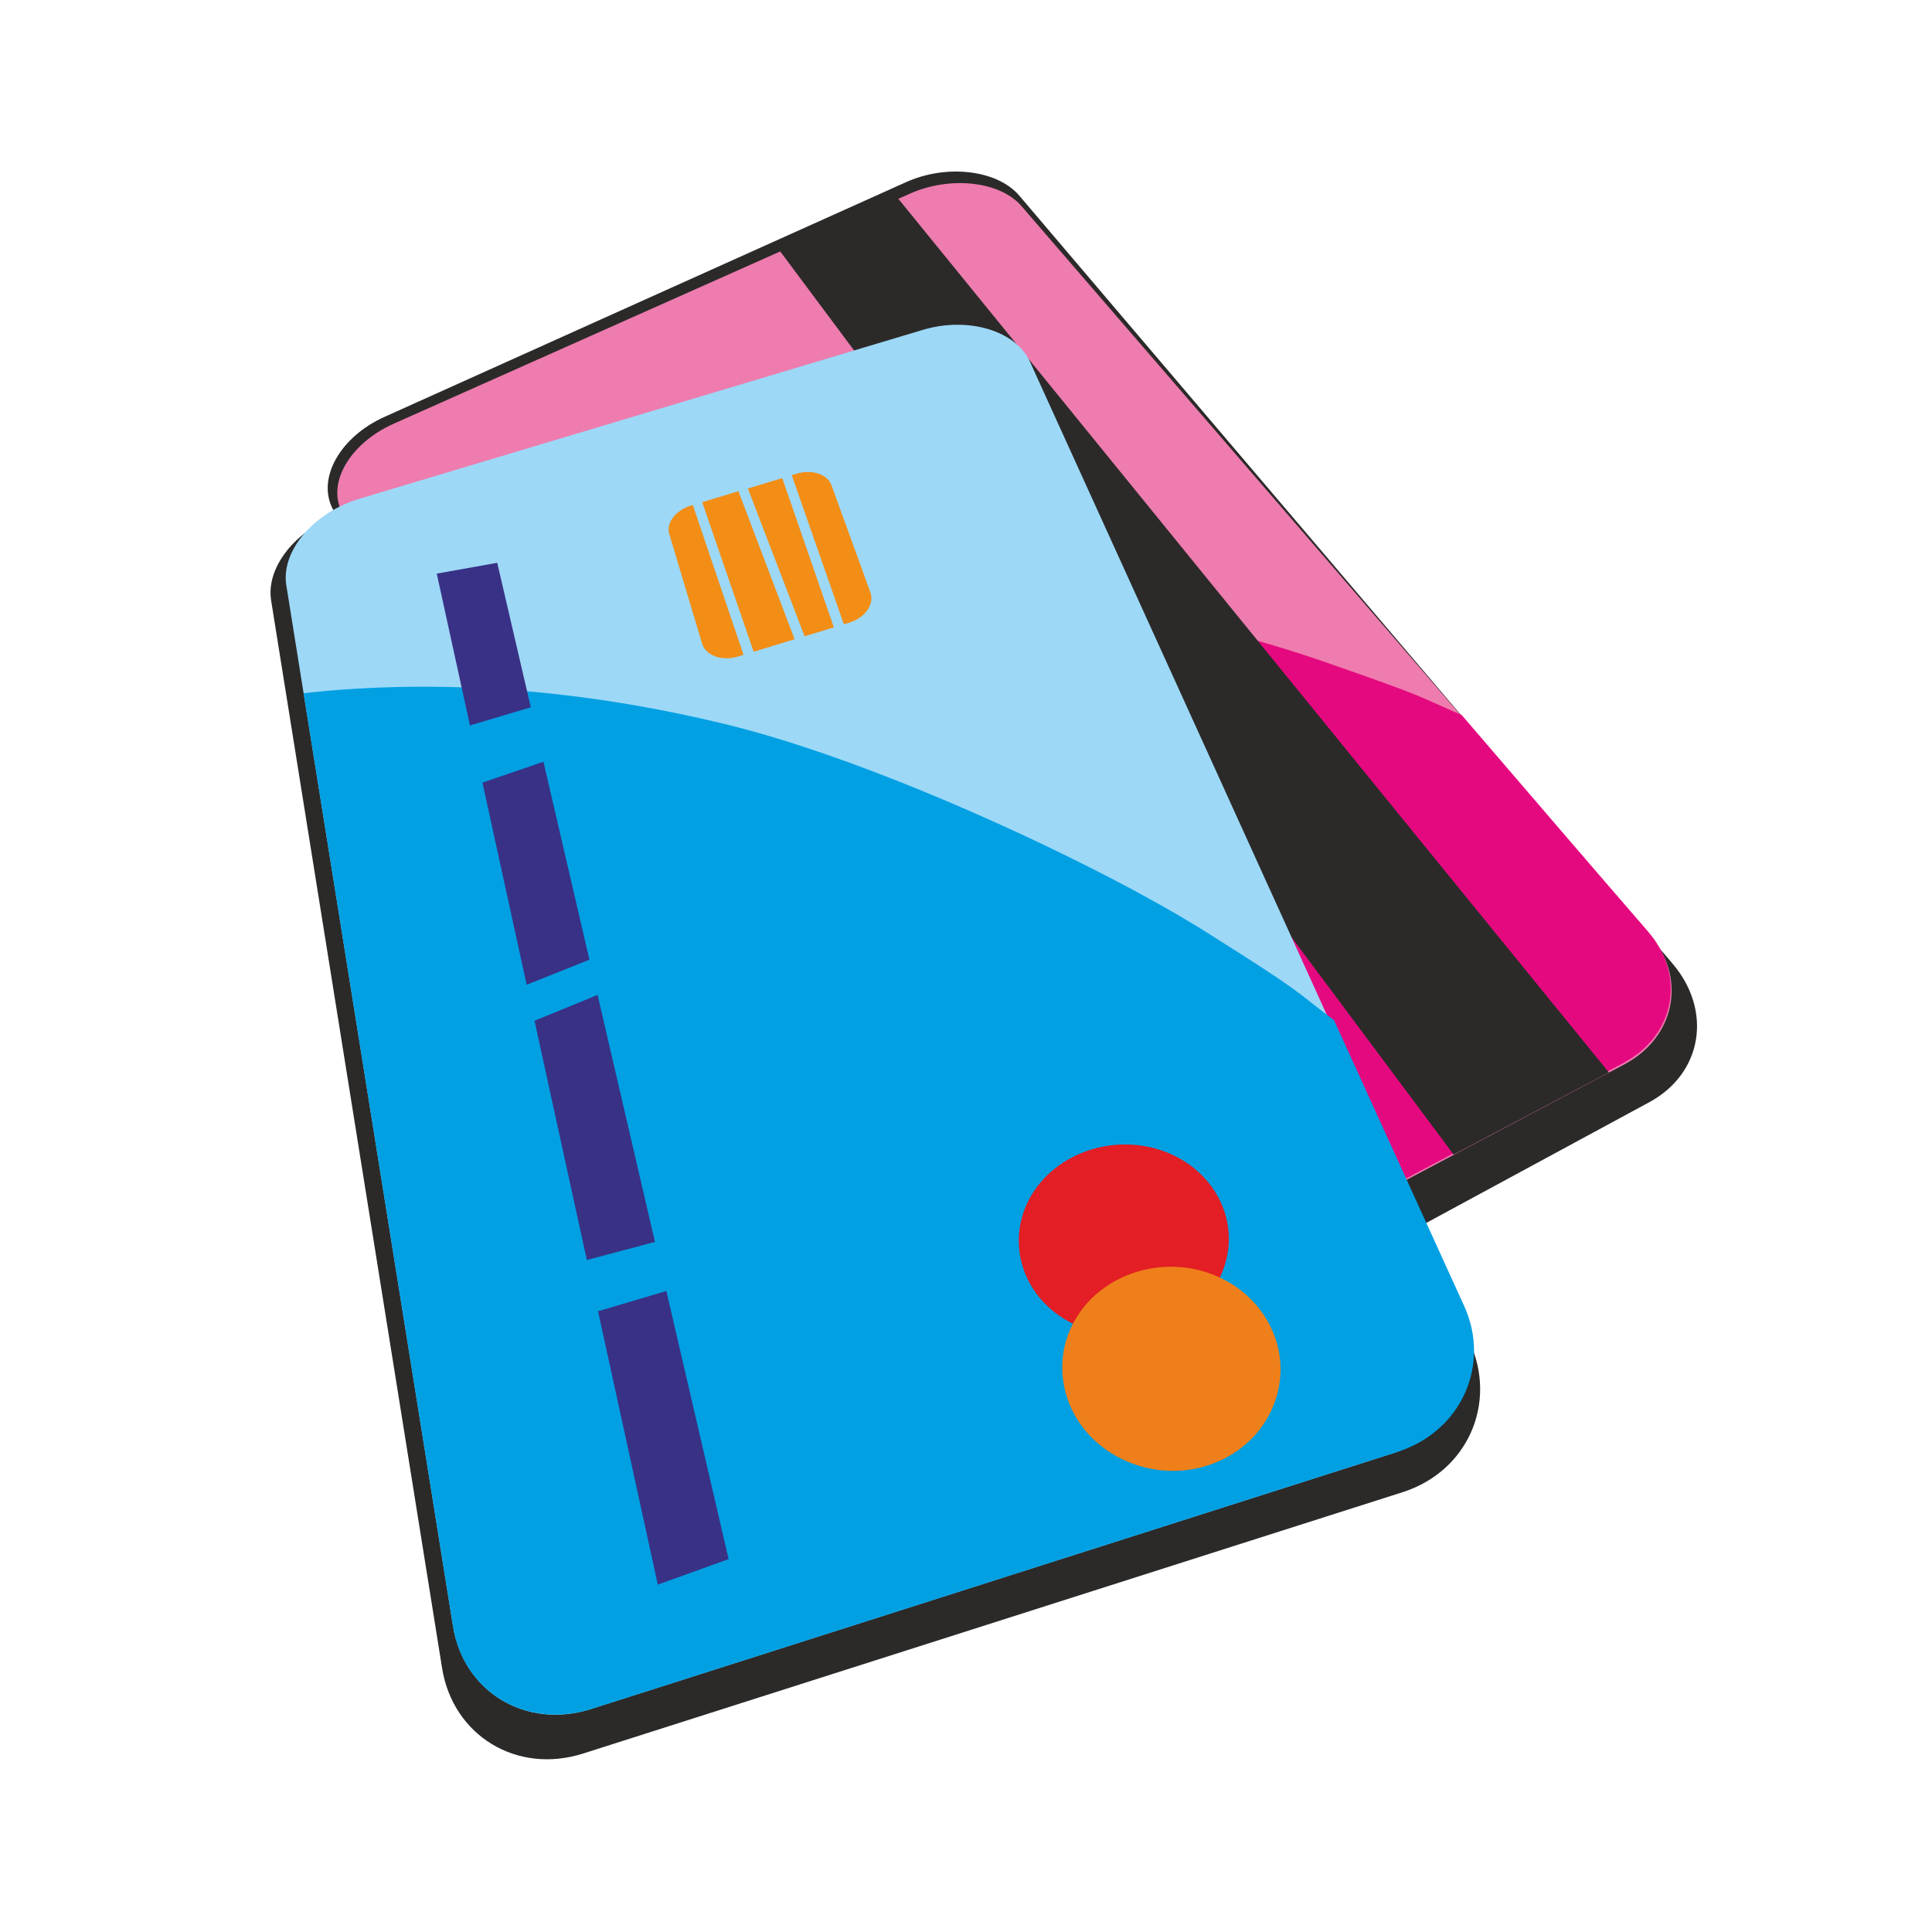 <?xml version="1.0" encoding="UTF-8"?> <!-- Creator: CorelDRAW 2020 (64-Bit) --> <svg xmlns="http://www.w3.org/2000/svg" xmlns:xlink="http://www.w3.org/1999/xlink" xmlns:xodm="http://www.corel.com/coreldraw/odm/2003" xml:space="preserve" width="208.845mm" height="208.845mm" style="shape-rendering:geometricPrecision; text-rendering:geometricPrecision; image-rendering:optimizeQuality; fill-rule:evenodd; clip-rule:evenodd" viewBox="0 0 20645.92 20645.92"> <defs> <style type="text/css"> <![CDATA[ .fil9 {fill:none} .fil0 {fill:#2B2A29} .fil5 {fill:#F28E16} .fil7 {fill:#EF7F1A} .fil1 {fill:#EE7CAE} .fil2 {fill:#E5097F} .fil6 {fill:#E31E24} .fil3 {fill:#9DD8F7} .fil4 {fill:#00A0E3} .fil8 {fill:#393185} ]]> </style> </defs> <g id="Layer_x0020_1">  <g id="_2498725669360"> <path class="fil0" d="M10893.94 2092.34c914.23,1075.93 1912.27,2247.89 3001.29,3528.45 1195.36,1405.6 2512.88,2956.78 3978.4,4677.02 428.32,502.78 319.59,1173.68 -249.5,1481.09 -1196.1,646.1 -2409.98,1305.61 -3643.53,1972.31 -1254.68,678.12 -2531.81,1370.91 -3827.7,2072.3 -636.31,344.38 -1413.1,110.03 -1715.54,-502.3 -1037.01,-2099.5 -1966.45,-3980.89 -2803.68,-5675.77 -759.2,-1536.89 -1450.86,-2936.04 -2082.1,-4214.27 -163.17,-330.43 90.01,-766.37 557.53,-976.39 956.55,-429.72 1901.58,-857.28 2835.68,-1276.89 923.84,-415 1836.72,-827.07 2739.2,-1232.12 433.21,-194.42 973.75,-131.43 1209.95,146.57z"></path> <path class="fil1" d="M10915.3 2201.76c886.02,1027.68 1850.13,2142.51 2899.28,3358.75 1149.05,1332.07 2410.27,2797.27 3807.17,4412.55 406.59,470.18 290.18,1108.44 -268.47,1404.3 -1173.99,621.75 -2365.28,1254.92 -3576.85,1894.83 -1230.12,649.71 -2479.46,1315.6 -3749.82,1987.29 -621.74,328.74 -1375.48,121.51 -1664.1,-451.33 -990.17,-1965.17 -1883.37,-3736.75 -2690.57,-5336.23 -734.05,-1454.52 -1405.49,-2783.99 -2019.98,-4002.42 -158.84,-314.97 93.15,-735.65 554.33,-941.32 945.78,-421.8 1882.37,-838.88 2806.56,-1250.81 914.2,-407.45 1818.2,-810.67 2711.95,-1208.47 428.89,-190.89 961.58,-132.69 1190.51,132.85z"></path> <path class="fil2" d="M15620.44 7641.25c629.84,733.02 1291.58,1505.64 1990.71,2313.41 406.86,470.08 291.57,1110.13 -266.28,1406.72 -1172.44,623.36 -2363.24,1256.55 -3573.61,1898.41 -1228.77,651.61 -2478.09,1316.13 -3747.66,1989.69 -621.13,329.53 -1375.41,119.85 -1665.31,-457.26 -866.99,-1725.94 -1658.02,-3296.69 -2380.66,-4733.31 -665.97,-1323.96 -1280.22,-2542.72 -1847.3,-3670.56 1391.14,-364.39 2951.68,-511.74 4590.53,-422.27 1690.51,92.29 4207.19,681.6 5401.98,1096.11 1194.79,414.49 1007.72,369.54 1497.61,579.07z"></path> <path class="fil0" d="M9571.56 2089.7c964.55,1186.96 2027.95,2492.06 3202.44,3938.09 1306.81,1608.91 2770.81,3405.89 4418.97,5432.74 -548.65,291.11 -1102.08,583.85 -1658.86,877.82 -1564.71,-2098.53 -2953.39,-3959.51 -4191.6,-5621.88 -1112.83,-1494.05 -2118.71,-2842.18 -3031.56,-4065.51 421.65,-187.63 841.52,-374.61 1260.61,-561.26z"></path> <path class="fil0" d="M10994.8 3983.41c604.34,1327.81 1267.29,2785.1 1997.56,4389.6 808.44,1776.22 1707.65,3754.69 2714.28,5970.26 296.15,651.83 -21.87,1380.71 -718.74,1602.94 -1444.18,460.57 -2895.99,923.63 -4350.86,1387.59 -1462.5,466.41 -2931.18,934.75 -4404.38,1404.59 -712.15,227.12 -1393.18,-192.91 -1508.55,-913.23 -392.01,-2447.65 -741.37,-4629.71 -1054.79,-6586.6 -282.66,-1764.83 -538.66,-3364.63 -772,-4821.83 -60.09,-375.16 298.66,-794.97 797.21,-944.3 1028.19,-307.98 2056.46,-615.76 3079.22,-922.37 1019.54,-305.65 2036.65,-611.63 3053.06,-916.07 488.89,-146.43 1012.29,7.31 1167.99,349.41z"></path> <g> <path class="fil3" d="M11006.19 3864.86c589.65,1296.7 1237.38,2720.2 1948.56,4285.62 787.14,1732.65 1663.11,3660.41 2641.95,5816.94 287.69,633.83 -24.67,1344.04 -706.41,1561.46 -1414.45,451.1 -2836.38,904.62 -4261.31,1359.04 -1432.43,456.81 -2869.39,915.06 -4312.3,1375.22 -698.24,222.69 -1363.79,-185.21 -1475.97,-885.55 -381.55,-2382.15 -721.95,-4508.31 -1027.25,-6415.2 -275.63,-1721.53 -525.68,-3284.18 -753.86,-4708.45 -58.69,-366.35 292.79,-777.93 782.78,-924.77 1009.49,-302.52 2018,-604.55 3022.17,-905.74 1000.96,-300.24 1999.99,-599.4 2997.91,-898.44 479.44,-143.68 991.8,5.76 1143.73,339.85z"></path> <path class="fil4" d="M14256.23 10902.4c437.15,962.53 901.18,1979.16 1390.27,3053.8 287.05,630.74 -30.98,1341.4 -714.24,1559.31 -1420.44,453.01 -2848.39,908.42 -4279.32,1364.75 -1438.41,458.72 -2881.37,918.87 -4330.27,1380.96 -701.23,223.64 -1369.58,-181.79 -1481.23,-879.22 -332.12,-2074.68 -633.2,-3953.59 -906.9,-5663.33 -249.67,-1559.69 -478.85,-2991.36 -690.34,-4311.14 1419.76,-156.21 2958.43,-47.97 4527.66,336.37 1643.49,402.53 4007.89,1518.41 5107.15,2210.05 1099.25,691.66 929.98,613.61 1377.22,948.43z"></path> <path class="fil5" d="M8884.75 5183.43c135.04,371.48 273.71,754.05 416.23,1146.16 46,126.56 -54.78,272.06 -225.89,324.37 -19.52,5.96 -39.05,11.94 -57.42,17.56 -191.47,-550.24 -377.74,-1082.2 -556.86,-1593.39 17.46,-5.28 36,-10.89 54.55,-16.51 161.42,-48.87 327.39,6.27 369.38,121.81zm26.12 1520.75c-104.52,31.95 -209.03,63.91 -312.4,95.52 -210.54,-546.38 -412.22,-1072.56 -606.64,-1579.56 122.16,-36.99 245.41,-74.3 367.56,-111.29 177.39,511.82 360.73,1044.75 551.48,1595.34zm-419.63 126.78c-147,44.95 -292.86,89.56 -437.57,133.81 -190.49,-551.51 -373.63,-1085.36 -549.78,-1598.41 128.69,-38.97 258.49,-78.28 387.19,-117.24 193.13,509.03 393.04,1035.84 600.17,1581.83zm-545.53 166.81c-21.82,6.67 -42.45,13.16 -63.17,19.32 -170.32,50.72 -341.57,-12.08 -380.29,-141.28 -119.95,-400.29 -236.7,-790.81 -350.37,-1170.01 -35.36,-117.96 69.54,-253.91 230.94,-302.78 6.55,-1.98 13.09,-3.96 20.72,-6.28 174.43,513.67 355.81,1048.17 542.17,1601.03z"></path> </g> <path class="fil6" d="M13065.13 12893.91c211.4,526.03 -93.97,1128.89 -697.25,1318.98 -603.28,190.09 -1248.09,-113.99 -1430.39,-651.35 -182.29,-537.37 142.83,-1095.62 716.76,-1275.1 573.94,-179.48 1199.5,81.44 1410.89,607.47z"></path> <path class="fil7" d="M13610.12 14251.04c226.68,564.16 -82.39,1211.18 -706.76,1409.73 -624.37,198.57 -1300.59,-137.06 -1496.06,-713.31 -195.46,-576.25 137.67,-1166.75 730.81,-1353.22 593.14,-186.48 1245.35,92.64 1472.02,656.8z"></path> <path class="fil8" d="M4667.37 6129.87l354.73 1622.44 650.07 -193.95 -358.6 -1544.13 -646.2 115.63zm488.34 2233.54l472.24 2159.95 670.64 -267.62 -491.27 -2115.44 -651.61 223.1zm556.36 2544.71l558.97 2556.59 727.94 -193.04 -612.96 -2639.41 -673.95 275.86zm678.73 3104.34l638.72 2921.4 756.58 -272.86 -665.33 -2864.94 -729.97 216.4z"></path> </g> <rect class="fil9" width="20645.92" height="20645.92"></rect> </g> </svg> 
